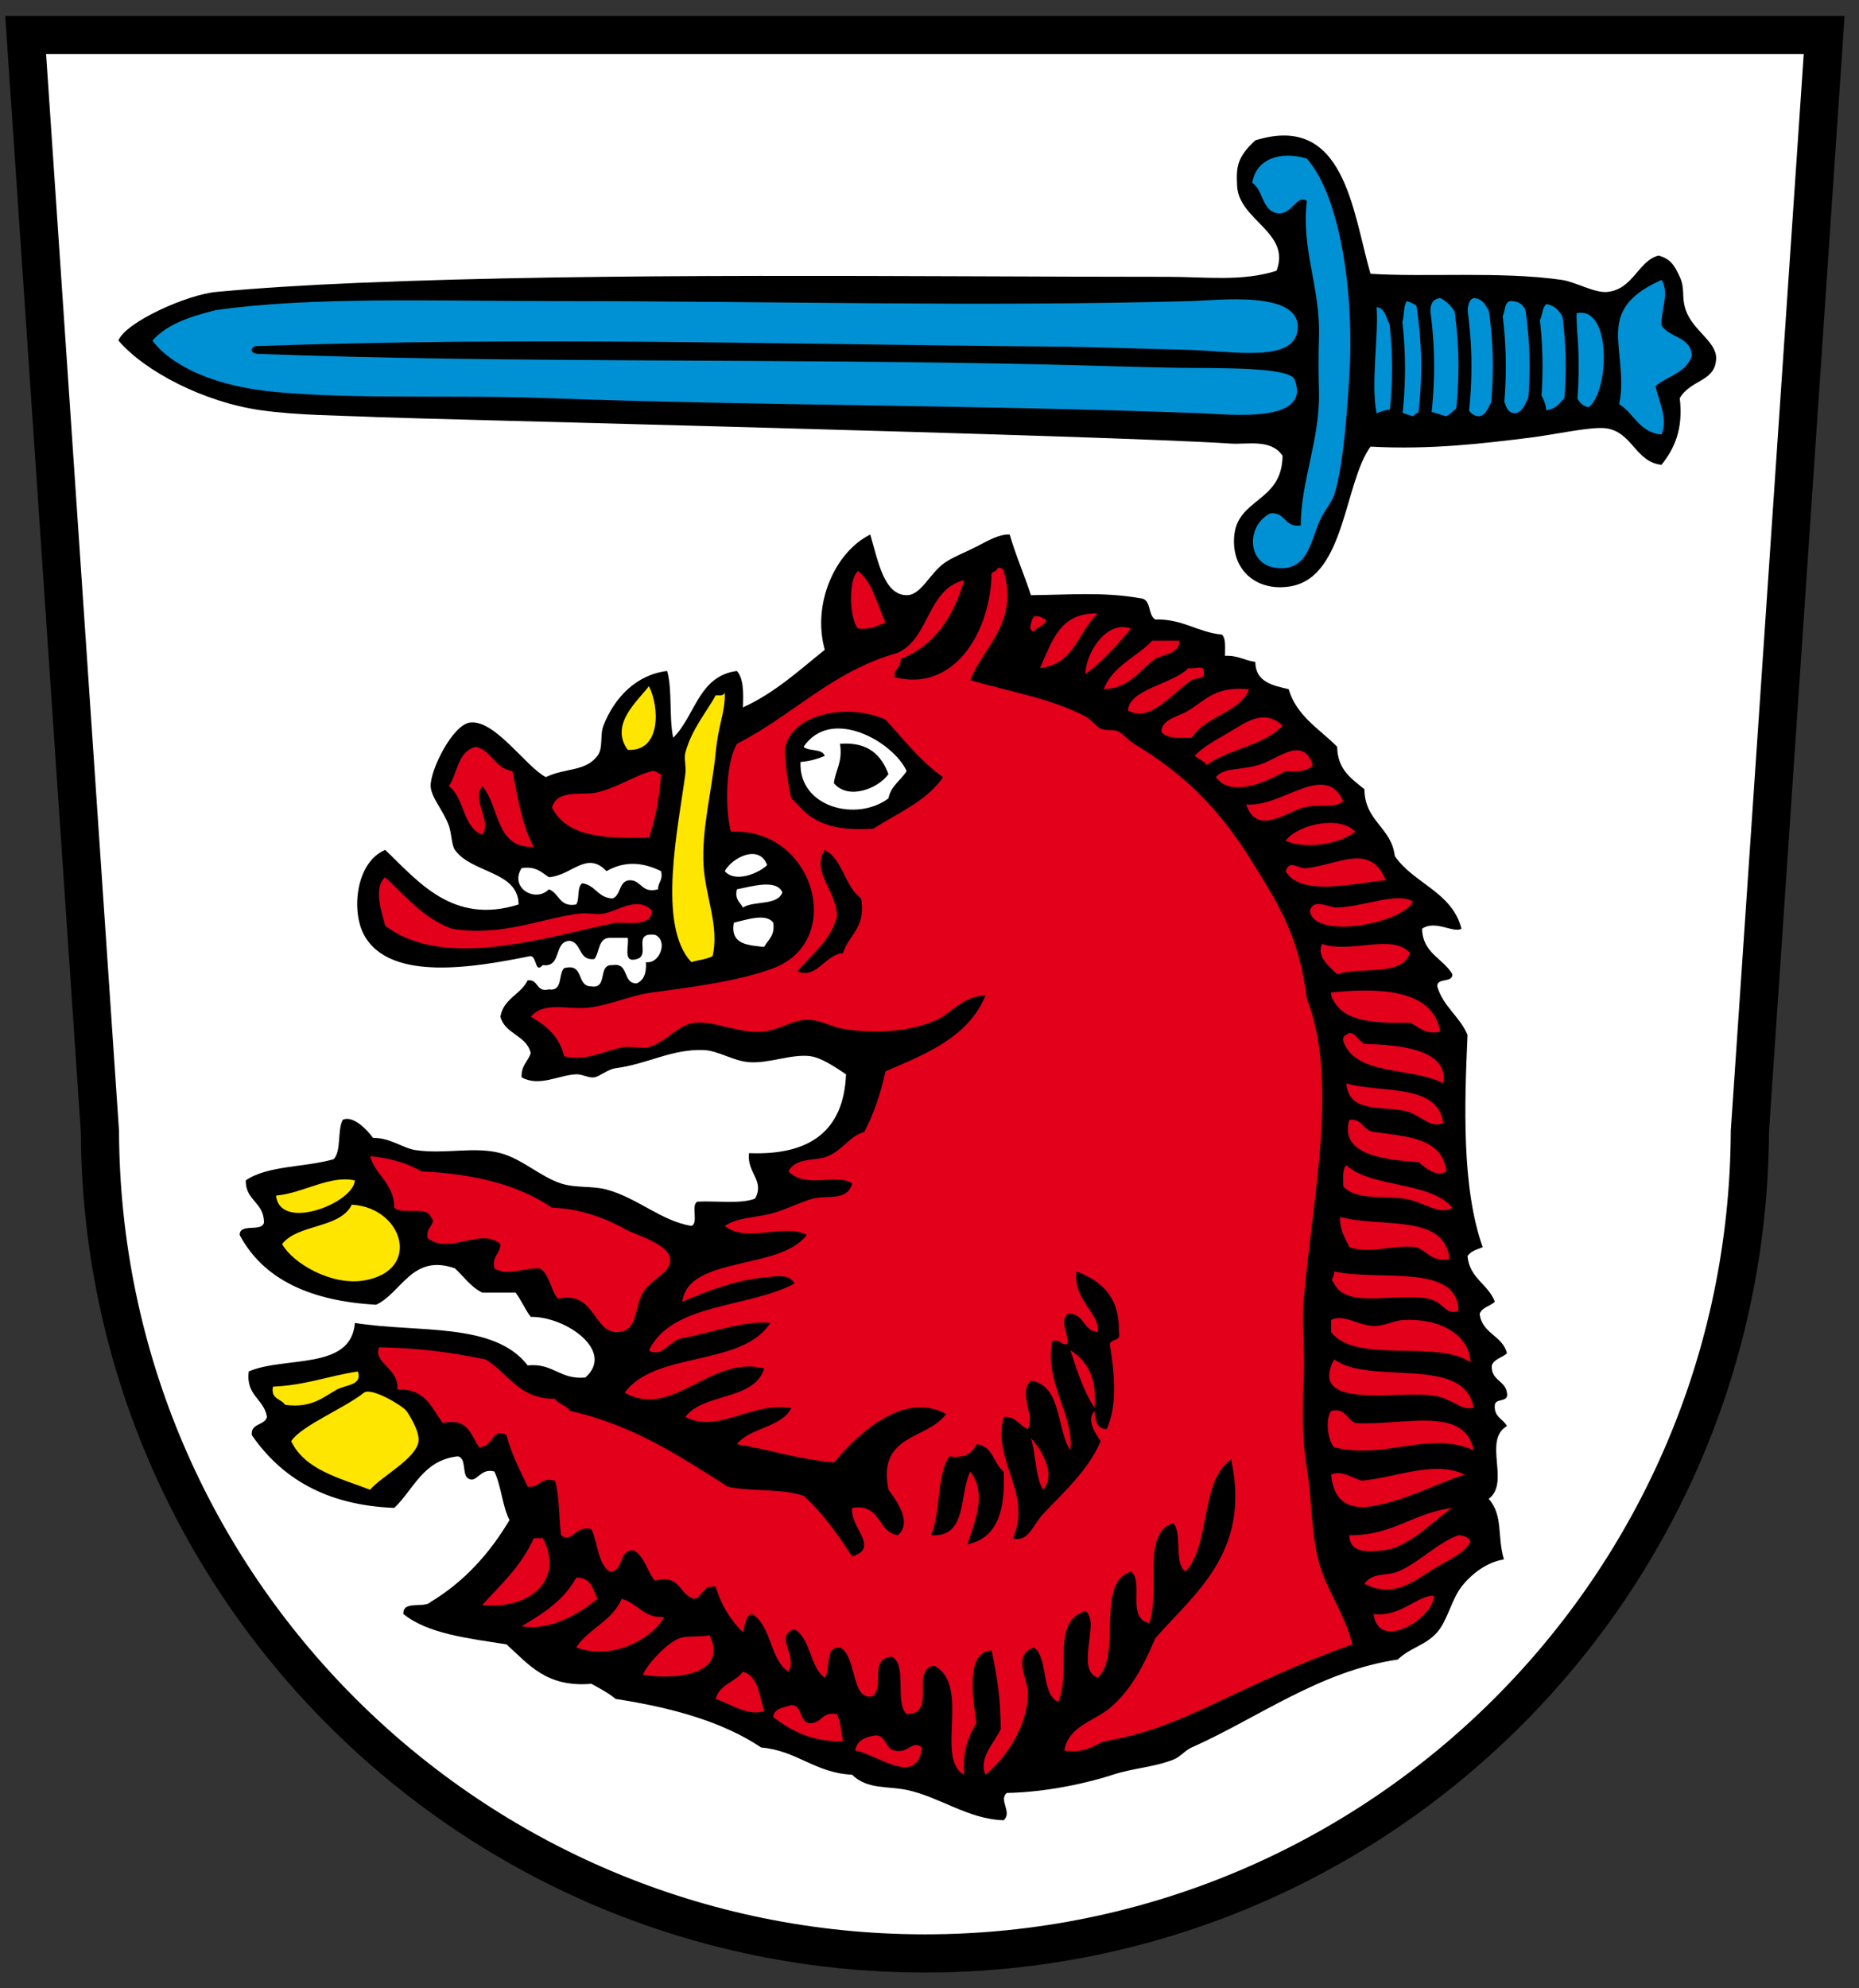 <?xml version="1.0" encoding="utf-8"?>
<!-- Generator: Adobe Illustrator 14.0.0, SVG Export Plug-In . SVG Version: 6.00 Build 43363)  -->
<!DOCTYPE svg PUBLIC "-//W3C//DTD SVG 1.0//EN" "http://www.w3.org/TR/2001/REC-SVG-20010904/DTD/svg10.dtd">
<svg version="1.0" id="Ebene_1" xmlns="http://www.w3.org/2000/svg" xmlns:xlink="http://www.w3.org/1999/xlink" x="0px" y="0px"
	 width="286.3px" height="306.14px" viewBox="0 0 286.3 306.14" enable-background="new 0 0 286.3 306.14" xml:space="preserve">
<rect x="0" y="0" width="286.3" height="306.14" fill="#333333" stroke="none"/>
<g>
	<g>
		<path fill="#FFFFFF" d="M269.492,174.235c-0.318,69.949-57.078,126.554-127.05,126.554c-69.964,0-126.776-56.619-127.052-126.559
			L3.952,5.39h276.982L269.492,174.235z"/>
		<path fill="none" stroke="#000000" stroke-width="5.88" stroke-miterlimit="3.864" d="M269.492,174.235
			c-0.318,69.949-57.078,126.554-127.05,126.554c-69.964,0-126.776-56.619-127.052-126.559L3.952,5.39h276.982L269.492,174.235z"/>
	</g>
	<g>
		<g>
			<path d="M134.027,82.31c1.223,4.155,2.117,9.295,5.604,9.338c2.293,0.029,3.623-3.586,6.07-5.135
				c1.419-0.9,3.275-1.612,4.67-2.335c1.725-0.895,3.53-1.969,5.135-1.868c0.938,3.265,2.237,6.167,3.267,9.338
				c5.877-0.056,11.193-0.536,16.811,0.467c1.798,0.069,1.136,2.599,2.334,3.269c4.296-0.093,6.442,1.961,10.271,2.333
				c0.645,0.602,0.463,2.028,0.47,3.269c1.97-0.105,3.015,0.721,4.668,0.935c0.033,3.078,2.611,3.613,5.136,4.201
				c1.246,4.202,4.777,6.118,7.472,8.872c0.045,3.534,2.233,4.925,4.201,6.537c0.03,4.949,4.145,5.816,4.671,10.271
				c2.891,4.267,8.815,5.501,10.271,11.206c-1.235,0.729-4.034-1.417-6.07,0c0.098,3.795,3.235,4.546,4.671,7.003
				c0.016,1.417-2.352,0.453-2.336,1.869c0.924,3.123,3.463,4.628,4.67,7.47c-0.477,10.599-0.931,23.498,2.334,32.684
				c-0.867,0.378-1.887,0.604-2.334,1.4c0.31,3.425,3.19,4.28,4.203,7.005c-0.703,0.699-1.967,0.833-2.336,1.867
				c0.347,3.075,3.533,3.315,4.202,6.069c-0.702,0.7-1.966,0.835-2.334,1.869c-0.163,2.34,2.064,2.291,2.334,4.201
				c0.344,1.591-1.722,0.771-1.866,1.868c-0.182,1.891,1.274,2.148,1.866,3.268c-3.756,2.204,0.544,8.719-2.802,11.206
				c2.267,2.645,1.257,5.681,2.336,9.338c-2.533,0.366-4.949,2.157-6.538,4.202c-1.541,1.985-2.136,5.174-3.735,7.005
				c-1.792,2.051-4.106,2.311-6.07,4.201c-12.034,1.771-21.546,9.009-31.748,13.542c-1.034,0.458-1.732,1.444-2.803,1.867
				c-2.978,1.176-6.234,1.309-9.339,2.334c-3.623,1.197-10.123,2.694-16.342,2.802c-1.28,1.113,0.911,2.99-0.468,4.203
				c-5.439-0.141-9.917-3.626-14.94-4.671c-2.935-0.609-6.086-0.052-8.404-2.334c-5.773-0.297-8.438-3.702-14.008-4.201
				c-5.97-3.991-13.778-6.144-22.413-7.472c-1.103-0.922-2.428-1.617-3.734-2.334c-6.991,0.607-9.697-3.066-13.074-6.07
				c-5.913-0.937-12.081-1.613-15.875-4.67c-0.15-2.173,3.23-0.815,4.203-1.866c5.148-3.103,9.065-7.434,12.139-12.606
				c-1.116-2.153-1.264-5.272-2.334-7.473c-2.327-0.647-2.752,2.152-4.203,0.936c-0.733-0.825-0.131-2.984-1.401-3.269
				c-5.364,0.55-6.779,5.049-9.805,7.936c-10.628-0.421-17.423-4.677-21.945-11.206c-0.186-1.896,1.987-1.435,2.335-2.799
				c-0.452-2.817-3.285-3.253-2.802-7.005c5.529-2.41,15.777-0.098,16.343-7.471c9.566,1.554,21.436-0.201,26.614,6.538
				c3.973-0.392,4.922,2.237,8.871,1.867c4.641-4.045-2.971-9.419-8.404-9.339c-0.875-1.148-1.46-2.587-2.334-3.734
				c-1.712,0-3.424,0-5.136,0c-1.768-0.879-2.832-2.463-4.203-3.737c-6.604-2.316-8.191,3.775-12.14,5.604
				c-10.02-0.564-17.333-3.834-21.011-10.74c-0.017-1.884,3.325-0.41,3.735-1.866c0.069-3.184-2.852-3.376-2.802-6.538
				c3.289-2.314,9.203-2.003,13.541-3.269c1.214-1.276,0.541-4.439,1.401-6.069c1.554-0.714,3.686,1.449,4.669,2.802
				c2.484-0.109,4.607,1.58,6.536,1.868c4.527,0.67,9.116-0.597,13.074,0.467c3.398,0.911,6.118,3.617,9.337,4.668
				c2.271,0.74,4.836,0.344,7.003,0.936c4.827,1.312,8.397,4.829,13.074,5.603c1.156-0.401-0.137-3.251,0.933-3.736
				c2.964-0.149,6.622,0.396,8.874-0.466c1.533-2.809-1.298-3.955-0.935-7.004c9.413,0.386,14.595-3.459,14.941-12.14
				c-1.701-1.135-3.853-2.601-5.603-2.804c-2.852-0.328-6.295,1.169-9.339,0.936c-2.462-0.189-4.767-1.793-7.003-1.868
				c-4.973-0.164-8.478,2.12-13.542,2.802c-1.249,0.168-2.444,1.281-3.267,1.401c-0.923,0.134-1.869-0.507-2.801-0.467
				c-2.683,0.109-5.682,1.994-8.406,0.467c-0.107-1.819,1.003-2.422,1.401-3.737c-0.647-2.775-3.969-2.877-4.668-5.603
				c0.469-2.798,3.142-3.394,4.202-5.603c1.735-0.179,1.22,1.893,3.269,1.402c2.197,0.327,1.408-2.328,2.335-3.269
				c3.193-0.86,1.821,2.848,4.202,2.803c2.623,0.442,0.893-3.467,3.269-3.27c2.613-0.435,1.468,2.889,3.734,2.801
				c1.086-0.471,1.506-1.607,1.401-3.269c2.096,0.368,3.493-3.287,1.401-4.202c-3.659-0.447-0.588,3.169-2.802,3.735
				c-2.233,0.678-1.161-1.952-1.4-3.268c-0.936,0-1.869,0-2.802,0c-1.792,0.075-1.51,2.226-2.334,3.268
				c-2.479,0.298-1.905-2.453-3.736-2.801c-2.639,0.005-1.175,4.116-4.203,3.735c-1.26,1.304-0.837-1.142-1.868-1.401
				c-8.372,1.684-21.703,4.11-25.68-3.268c-1.973-3.661-1.283-11.147,3.269-13.074c4.996,4.741,10.371,11.613,20.544,8.404
				c-0.042-5.172-7.24-4.773-9.806-8.404c-0.523-0.74-0.5-2.529-0.933-3.734c-0.849-2.353-2.736-4.337-2.802-6.07
				c-0.094-2.473,3.39-9.484,6.069-9.806c3.854-0.461,8.589,6.818,11.672,8.405c3.047-1.472,6.056-0.805,7.938-3.269
				c0.944-1.234,0.34-3.143,0.934-4.668c1.669-4.289,5.056-7.846,9.806-8.405c0.83,2.906,0.265,7.207,0.933,10.273
				c3.393-3.302,3.879-9.506,9.805-10.273c1.041,1.14,1.025,3.334,0.935,5.604c4.927-2.231,8.629-5.688,12.606-8.871
				C125.026,92.978,128.638,84.949,134.027,82.31z"/>
		</g>
		<g>
			<path fill="#E2001A" d="M153.638,87.447c0.543-0.076,0.829,0.103,0.933,0.466c2.339,8.049-3.133,11.619-5.135,16.81
				c6.322,1.879,12.268,2.756,17.741,5.603c0.845,0.439,1.607,1.523,2.336,1.869c0.863,0.409,2.033,0.035,2.802,0.466
				c0.714,0.403,1.332,1.261,2.334,1.868c7.776,4.711,13.038,9.879,18.21,18.21c4.31,6.94,7.166,11.496,8.403,21.011
				c4.919,12.787,0.9,30.195-0.465,46.225c-0.328,3.858,0.174,7.802,0,11.673c-0.257,5.642-0.269,9.964,0.465,14.474
				c0.796,4.883,0.69,10.243,1.87,14.474c1.235,4.444,4.009,7.939,5.136,12.607c-6.424,2.278-11.845,4.717-17.745,7.471
				c-5.961,2.781-12.332,6.114-20.543,7.471c-1.743,0.746-3.099,1.883-6.07,1.4c0.622-3.754,4.575-4.513,7.004-6.536
				c3.213-2.677,5.203-6.501,7.003-10.74c5.92-6.851,14.828-13.176,11.673-27.549c-4.792,3.301-3.116,13.071-7.003,17.276
				c-1.848-1.264-0.469-5.759-1.867-7.47c-4.99,1.392-1.98,10.783-3.735,15.408c-3.585-0.791-0.754-6.494-2.804-7.938
				c-5.545,1.613-1.329,12.99-5.134,16.343c-3.542-1.312,0.501-8.658-1.869-10.273c-5.415,1.657-2.114,9.139-4.201,14.01
				c-2.718-1.328-1.46-6.635-3.735-8.406c-3.542,1.269-0.79,4.837-0.934,7.473c-0.273,4.991-3.454,9.579-6.537,12.139
				c-1.156-2.55,1.432-4.997,2.336-7.004c0.021-4.536-0.587-8.443-1.402-12.14c-4.189,0.161-2.775,7.913-2.333,11.205
				c-1.258,2.012-2.196,4.344-1.869,7.938c-4.595-2.354,1.115-13.894-4.669-16.809c-3.818,0.77,0.64,7.383-4.202,7.47
				c-1.938-1.797,0.196-7.668-2.334-8.871c-3.494,0.494-1.05,4.273-2.802,6.071c-3.486,1.063-2.465-6.187-5.136-7.473
				c-2.467-0.131-1.362,3.308-2.335,4.67c-2.373-1.674-2.099-5.994-4.669-7.47c-3.216,0.961,0.563,4.082-0.935,6.537
				c-2.92-1.905-2.559-7.091-5.603-8.873c-1.13,0.271-1.038,1.764-1.399,2.803c-1.893-1.843-3.331-4.14-4.202-7.005
				c-2.059-0.345-1.913,1.512-3.269,1.868c-2.414-0.544-2.036-3.878-6.07-2.802c-1.247-1.399-1.565-3.725-3.268-4.668
				c-2.478-0.144-1.409,3.259-3.736,3.267c-1.844-1.268-1.784-4.44-2.801-6.535c-2.505-0.705-2.979,2.283-4.67,0.932
				c-0.354-2.756-0.216-6.009-0.934-8.402c-2.314-0.604-2.293,1.128-4.202,0.933c-1.192-2.542-2.5-4.97-3.268-7.938
				c-2.182-1.283-2.021,1.824-4.202,1.869c-1.316-1.795-1.615-4.609-5.603-3.735c-1.752-2.294-2.685-5.409-7.004-5.136
				c0.359-3.27-3.82-4.126-2.802-6.537c6.346,0.163,10.46,0.681,16.342,1.866c3.552,2.053,5.084,6.122,10.738,6.071
				c0.526,0.876,1.811,0.991,2.335,1.867c9.777,2.208,16.956,7.015,24.28,11.673c3.572,0.785,8.461,0.255,11.673,1.4
				c2.961,2.643,5.256,5.951,7.471,9.34c4.386-1.365-0.409-4.487,0-7.473c4.488-0.752,3.806,3.665,7.003,4.202
				c2.44-1.903-0.357-5.582-1.402-7.002c-1.786-8.635,6.022-7.676,8.873-11.673c-6.72-3.645-13.786,3.339-17.276,7.47
				c-5.438-0.477-9.861-1.969-14.942-2.8c2.034-2.638,6.825-2.513,8.406-5.604c-6.408-0.925-11.292,4.011-16.343,1.402
				c2.765-3.773,10.61-2.467,12.14-7.471c-8.265-2.146-14.08,7.912-21.478,3.734c4.606-6.443,18.133-3.969,22.412-10.739
				c-3.93-0.446-9.272,1.578-13.541,2.335c-1.914,0.282-3.146,3.149-5.135,1.867c3.551-7.343,15.308-6.48,22.412-10.273
				c-0.801-1.681-3.413-1.035-4.669-0.933c-4.457,0.366-9.53,2.393-12.607,3.736c0.849-7.107,15.101-4.809,19.144-10.273
				c-3.315-1.905-9.25,1.328-12.606-1.399c2.011-1.347,4.412-1.229,7.003-1.868c2.254-0.557,4.444-1.757,6.536-2.334
				c2.161-0.597,5.342,0.47,6.071-2.336c-2.354-1.676-7.052,0.924-9.807-1.867c1.189-2.249,4.206-1.533,6.07-2.335
				c2.378-1.021,3.345-3.104,5.603-3.736c1.462-2.738,2.521-5.883,3.27-9.336c6.325-2.7,12.774-5.279,15.407-11.673
				c-3.449,0.059-5.321,2.752-7.47,3.735c-3.486,1.592-8.725,2.341-14.476,1.399c-1.747-0.285-3.539-1.432-5.602-1.399
				c-2.18,0.033-4.547,1.725-7.004,1.867c-3.558,0.207-7.338-1.753-10.272-1.4c-2.593,0.312-4.382,2.996-7.003,3.736
				c-1.23,0.345-2.675-0.15-3.735,0c-3.14,0.443-5.896,2.361-9.338,1.398c-0.718-3.017-2.751-4.718-5.137-6.069
				c2.078-2.404,5.592-1.062,8.872-1.4c3.213-0.333,6.379-1.873,9.806-2.334c5.807-0.784,13.283-1.71,18.675-3.735
				c11.241-4.221,6.272-21.714-6.536-21.011c-0.976-4.002-0.741-10.65,0.933-13.541c8.572-4.347,14.648-11.187,24.748-14.007
				c4.947-2.21,4.51-9.809,10.271-11.207c-1.67,5.643-4.536,10.095-9.805,12.141c0.123,1.366-1.055,1.435-0.934,2.801
				c8.833,2.31,14.481-6.271,14.941-15.408C152.446,87.812,153.596,88.182,153.638,87.447z"/>
		</g>
		<g>
			<path fill="#FFE600" d="M111.615,106.59c0.107,3.138-0.947,4.655-1.4,9.338c-0.541,5.582-2.181,11.771-1.868,17.277
				c0.271,4.798,2.46,9.416,1.4,14.007c-0.882,0.518-2.206,0.596-3.269,0.934c-5.334-5.599-2.008-20.818-0.933-28.948
				c0.161-1.215-0.228-2.375,0-3.269c0.932-3.646,3.494-6.586,4.67-8.87C110.877,107.098,111.536,107.134,111.615,106.59z"/>
		</g>
		<g>
			<path d="M145.232,119.664c-2.523,3.701-6.947,5.504-10.739,7.937c-4.38,0.242-7.525-0.158-10.272-2.333
				c-0.684-0.542-2.397-2.458-2.333-2.336c-0.293-0.582-1.224-6.714-0.935-7.937c1.241-5.257,9.807-6.7,15.409-4.202
				C139.191,113.876,141.749,117.233,145.232,119.664z"/>
		</g>
		<g>
			<path fill="#E2001A" d="M213.402,135.539c-4.682,0.406-13.1,2.628-15.408-1.4c0.742-1.911,1.772-0.302,3.268-0.468
				C206.09,133.138,211.087,129.699,213.402,135.539z"/>
		</g>
		<g>
			<path fill="#E2001A" d="M56.985,178.027c3.143,0.282,5.755,1.094,7.938,2.335c8.173,0.387,15.011,2.109,20.078,5.602
				c3.773,0.093,7.674,1.295,11.206,3.271c1.752,0.98,6.842,2.293,7.004,4.668c0.143,2.105-2.917,2.977-4.203,5.138
				c-1.336,2.239-0.758,5.829-3.735,6.068c-3.986,0.321-3.501-6.436-9.337-5.135c-1.178-1.314-1.256-3.727-2.803-4.671
				c-2.308-0.11-5.046,1.252-7.003,0c-0.394-1.949,0.907-2.203,0.934-3.735c-3.028-2.657-7.897,1.75-11.206-0.933
				c-0.397-1.764,1.55-2.192,0.467-3.268c-0.597-1.738-4.404-0.266-5.604-1.403C60.652,182.143,57.848,181.056,56.985,178.027z"/>
		</g>
		<g>
			<path fill="#FFE600" d="M54.651,181.763c-0.204,3.481-11.531,7.944-12.14,2.335C46.707,183.729,50.77,180.907,54.651,181.763z"/>
		</g>
		<g>
			<path fill="#FFE600" d="M43.445,191.567c2.447-3.155,8.869-2.337,10.74-6.07c7.882,0.429,10.869,10.162,1.867,11.673
				C51.093,198.003,45.16,194.591,43.445,191.567z"/>
		</g>
		<g>
			<path fill="#E2001A" d="M206.399,187.367c6.021,1.759,16.209-0.648,16.808,6.535c-2.772,0.437-3.393-1.274-5.135-1.867
				c-3.929-0.398-6.986,1.134-10.272,0C207.185,190.627,206.29,189.497,206.399,187.367z"/>
		</g>
		<g>
			<path fill="#E2001A" d="M226.478,209.777c-5.132-3.584-17.753,0.321-21.479-4.669c0-0.622,0-1.245,0-1.868
				c1.896-0.977,4.066,0.834,6.536,0.935c1.575,0.065,3.163-0.865,4.67-0.935C221.601,202.989,226.229,205.36,226.478,209.777z"/>
		</g>
		<g>
			<path fill="#E2001A" d="M132.158,96.785c1.913,0.2,2.991-0.432,4.204-0.934c-1.277-2.771-1.959-6.134-4.204-7.938
				C130.576,89.211,130.813,95.441,132.158,96.785z"/>
		</g>
		<g>
			<path fill="#E2001A" d="M160.175,102.854c5.235-0.522,5.904-5.614,8.871-8.405C163.127,94.291,161.986,98.907,160.175,102.854z"
				/>
		</g>
		<g>
			<path fill="#E2001A" d="M159.24,97.252c0.422-0.823,1.72-0.771,1.868-1.867c-0.631-0.147-0.892-0.666-1.868-0.468
				C158.971,95.2,158.147,97.132,159.24,97.252z"/>
		</g>
		<g>
			<path fill="#E2001A" d="M167.177,103.789c2.663-2.007,4.889-4.452,7.003-7.004C170.167,95.329,167.048,101.116,167.177,103.789z"
				/>
		</g>
		<g>
			<path fill="#E2001A" d="M177.452,98.652c-2.424,2.56-6.1,3.866-7.473,7.471c4.066-0.135,5.455-2.948,7.937-4.668
				c1.379-0.8,3.666-0.692,3.736-2.802C180.251,98.652,178.85,98.652,177.452,98.652z"/>
		</g>
		<g>
			<path fill="#E2001A" d="M183.054,102.854c-2.493,2.531-9.165,3.228-9.338,6.537c3.437,1.979,6.731-2.652,9.806-4.669
				c0.723-0.475,2.104,0.081,1.867-1.401C185.467,102.31,183.731,103.111,183.054,102.854z"/>
		</g>
		<g>
			<path fill="#FFE600" d="M96.674,115.462c5.216,0.312,4.869-6.706,3.269-9.806C98.193,107.955,93.837,111.569,96.674,115.462z"/>
		</g>
		<g>
			<path fill="#E2001A" d="M183.054,109.392c-1.61,0.993-4.075,1.268-4.204,3.268c0.771,1.096,2.726,1.011,4.672,0.935
				c2.16-3.369,7.406-3.843,8.87-7.472C187.198,105.639,185.84,107.671,183.054,109.392z"/>
		</g>
		<g>
			<path fill="#E2001A" d="M188.657,113.126c-1.98,1.109-3.793,2.238-4.671,3.269c0.624,0.468,1.409,0.77,1.866,1.401
				c3.412-2.504,8.854-2.977,11.673-6.069C194.449,108.892,191.617,111.468,188.657,113.126z"/>
		</g>
		<g>
			<path fill="#E2001A" d="M73.327,114.995c-2.83,0.593-2.834,4.013-4.201,6.07c2.429,1.771,2.09,6.313,5.136,7.471
				c1.539-2.04-1.668-5.348,0-7.471c2.745,3.013,1.92,9.597,7.937,9.339c-1.782-3.198-2.455-7.507-3.268-11.673
				C76.187,118.361,75.805,115.631,73.327,114.995z"/>
		</g>
		<g>
			<path fill="#E2001A" d="M193.79,117.796c-2.954,0.865-5.26,0.333-6.535,1.868c2.39,3.284,7.918,0.651,10.739-0.933
				c1.862,0.149,3.448,0.025,4.201-0.935C200.585,113.179,196.933,116.878,193.79,117.796z"/>
		</g>
		<g>
			<path fill="#E2001A" d="M191.924,123.866c1.624,4.94,6.247,1.119,8.873,0.466c2.46-0.61,4.652,0.202,6.07-0.933
				C204.141,117.11,197.429,124.377,191.924,123.866z"/>
		</g>
		<g>
			<path fill="#E2001A" d="M197.994,129.469c3.151,1.366,8.271,0.523,10.74-1.401C206.174,125.408,199.699,127.059,197.994,129.469z
				"/>
		</g>
		<g>
			<path fill="#FFFFFF" d="M111.615,134.138c1.6,1.862,5.247,0.327,6.536-0.934C116.91,129.894,112.731,132.071,111.615,134.138z"/>
		</g>
		<g>
			<path fill="#FFFFFF" d="M93.404,134.138c-3.05-3.22-5.335,0.679-8.871,0.935c-1.133-0.736-1.994-1.742-4.203-1.402
				c-1.921,3.041,2.119,5.383,4.203,3.269c1.612,0.567,1.562,2.796,4.203,2.334c0.565-0.833,0.085-2.716,0.934-3.268
				c2.054,0.28,2.402,2.266,4.669,2.335c1.379-0.488,0.893-2.842,2.8-2.802c1.728,0.141,1.682,2.055,4.204,1.401
				c-0.011-1.1,0.804-1.375,0.465-2.801C98.881,132.705,96.147,132.576,93.404,134.138z"/>
		</g>
		<g>
			<path fill="#E2001A" d="M59.32,142.542c9.01,6.916,24.662,1.795,35.485-0.466c2.49-0.001,5.508,0.526,5.604-1.868
				c-2.245-2.305-5.164,0.054-7.471,0.466c-1.133,0.202-2.405-0.164-3.735,0c-5.864,0.722-11.879,3.583-19.611,2.334
				c-4.432-1.638-7.125-5.013-10.272-7.937C57.441,136.689,58.795,140.518,59.32,142.542z"/>
		</g>
		<g>
			<path fill="#FFFFFF" d="M113.482,136.939c-0.369,1.615,0.519,1.971,0.935,2.801c1.716-1.084,5.347-0.254,6.068-2.334
				C119.589,135.305,115.757,136.505,113.482,136.939z"/>
		</g>
		<g>
			<path fill="#E2001A" d="M205.933,139.741c-1.379,0.05-3.55-1.533-4.203,0.468c0.505,4.577,14.267,2.021,15.876-1.401
				C215.142,137.317,210.141,139.588,205.933,139.741z"/>
		</g>
		<g>
			<path fill="#E2001A" d="M205.933,150.013c3.621-1.204,10.04,0.392,11.204-3.268c-2.693-3.106-9.09,0.157-13.54-1.402
				C202.704,147.305,204.704,148.797,205.933,150.013z"/>
		</g>
		<g>
			<path fill="#E2001A" d="M204.998,152.814c-0.021,0.643,0.22,1.024,0.466,1.401c1.757,3.227,6.635,3.325,11.673,3.268
				c1.42,0.605,2.18,1.868,4.67,1.4C220.71,151.877,211.259,152.193,204.998,152.814z"/>
		</g>
		<g>
			<path fill="#E2001A" d="M210.134,160.752c-0.992-0.466-1.737-2.408-2.802-1.4c-0.363,0.102-0.541,0.391-0.465,0.933
				c1.833,5.48,10.66,3.968,15.406,6.537C223.174,161.673,215.812,160.865,210.134,160.752z"/>
		</g>
		<g>
			<path fill="#E2001A" d="M216.204,171.024c2.396,0.413,4.019,2.899,6.069,1.868c-0.869-6.135-9.485-4.522-14.941-6.071
				C207.781,171.233,212.009,170.299,216.204,171.024z"/>
		</g>
		<g>
			<path fill="#E2001A" d="M218.54,178.962c0.909,0.89,2.862,2.397,4.201,1.4c-0.574-5.184-6.146-5.373-11.207-6.071
				c-1.65-0.216-1.641-2.093-3.734-1.866C206.213,177.951,213.456,178.56,218.54,178.962z"/>
		</g>
		<g>
			<path fill="#E2001A" d="M206.867,182.697c2.067,2.112,5.541,1.393,9.337,1.868c2.835,0.354,5.493,2.707,7.472,1.398
				c-3.497-4.129-12.288-2.963-16.344-6.535C206.689,180.03,206.871,181.456,206.867,182.697z"/>
		</g>
		<g>
			<path fill="#E2001A" d="M205.464,197.637c1.928,3.983,9.412,1.338,14.477,2.337c2.489,0.489,2.626,2.655,4.667,1.866
				c-0.046-7.421-12.41-4.522-19.144-6.069C205.508,197.045,204.688,196.71,205.464,197.637z"/>
		</g>
		<g>
			<path fill="#E2001A" d="M205.464,209.31c-4.145,7.963,9.739,4.717,15.407,5.604c2.924,0.459,3.904,2.273,6.071,1.868
				C225.541,208.533,211.014,213.41,205.464,209.31z"/>
		</g>
		<g>
			<path fill="#FFE600" d="M42.044,213.513c-0.396,1.953,1.265,1.85,1.868,2.803c4.168,0.56,5.955-1.269,7.938-2.335
				c1.446-0.779,3.998-0.665,3.268-2.802C50.646,211.843,46.986,213.319,42.044,213.513z"/>
		</g>
		<g>
			<path fill="#FFE600" d="M64.457,221.919c0.201-1.629-1.687-4.452-1.867-4.671c-0.765-0.92-5.441-3.667-6.538-2.801
				c-3.156,2.493-9.655,5.067-11.206,7.472c2.117,4.418,7.418,5.655,12.14,7.47C58.787,227.294,64.128,224.582,64.457,221.919z"/>
		</g>
		<g>
			<path fill="#E2001A" d="M205.464,222.852c7.882,1.947,14.743-2.619,21.479,0.468c-1.331-7.028-11.075-3.738-18.208-4.203
				c-1.381-0.487-1.372-2.363-3.736-1.868C204.019,218.686,204.53,221.856,205.464,222.852z"/>
		</g>
		<g>
			<path fill="#E2001A" d="M209.667,227.988c-1.622-0.505-3.118-1.655-4.669-0.934c0.646,6.482,5.693,5.368,10.739,3.734
				c2.938-0.952,7.441-3.012,9.804-3.734C220.96,224.767,214.598,227.631,209.667,227.988z"/>
		</g>
		<g>
			<path fill="#E2001A" d="M207.8,236.391c0.034,3.158,3.812,2.433,5.135,2.337c4.093-0.3,8.455-5.222,10.741-6.539
				C217.694,232.901,214.556,236.456,207.8,236.391z"/>
		</g>
		<g>
			<path fill="#E2001A" d="M224.607,236.391c-3.396,1.243-5.967,4.193-9.338,5.604c-1.736,0.728-3.842,0.037-5.136,1.868
				c4.539,2.368,7.661-0.461,10.737-2.334c2.219-1.349,4.824-2.432,5.606-4.202C226.169,236.699,225.478,236.456,224.607,236.391z"
				/>
		</g>
		<g>
			<path fill="#E2001A" d="M82.199,236.858c-1.857,4.213-5.038,7.103-7.937,10.272c6.967,0.816,12.806-3.67,9.337-10.272
				C83.133,236.858,82.667,236.858,82.199,236.858z"/>
		</g>
		<g>
			<path fill="#E2001A" d="M88.737,242.929c-1.856,3.436-5.064,5.521-8.406,7.472c4.377,0.795,8.86-1.924,11.673-4.203
				C91.331,244.692,90.997,242.847,88.737,242.929z"/>
		</g>
		<g>
			<path fill="#E2001A" d="M211.534,248.531c0.803,5.934,9.18,0.629,9.337-2.8C218.449,245.493,215.779,249.035,211.534,248.531z"/>
		</g>
		<g>
			<path fill="#E2001A" d="M95.738,246.197c-1.431,3.393-5.087,4.561-7.001,7.47c5.125,1.948,11.329-0.85,13.541-4.668
				C99.009,249.152,98.217,246.833,95.738,246.197z"/>
		</g>
		<g>
			<path fill="#E2001A" d="M104.611,252.267c-1.906,0.716-4.94,3.984-5.603,5.604c4.128,0.773,13.332,0.346,10.272-6.07
				C107.706,252.107,105.763,251.833,104.611,252.267z"/>
		</g>
		<g>
			<path fill="#E2001A" d="M114.417,257.404c-1.178,1.622-3.646,1.957-4.202,4.201c2.312,0.764,4.99,2.719,7.47,1.867
				C116.922,261.122,116.813,258.119,114.417,257.404z"/>
		</g>
		<g>
			<path fill="#E2001A" d="M119.084,264.407c2.746,2.078,5.851,3.8,10.739,3.735c-0.257-1.454-0.381-3.045-0.933-4.203
				c-2.334-0.466-2.285,1.45-4.202,1.4c-1.672-0.195-1.022-2.713-2.801-2.8C120.742,262.95,119.195,262.959,119.084,264.407z"/>
		</g>
		<g>
			<path fill="#E2001A" d="M131.692,269.543c3.343,0.573,9.593,5.74,10.272-0.466c-1.406-1.27-2.084,1.021-4.202,0.466
				c-1.447-0.266-1.228-2.197-2.801-2.335C133.277,267.394,131.986,267.97,131.692,269.543z"/>
		</g>
		<g>
			<path fill="#E2001A" d="M100.41,118.73c-2.566,0.632-5.163,2.477-8.405,3.267c-2.281,0.557-6.164-0.58-7.003,2.335
				c2.399,4.782,8.713,4.747,14.941,4.669c0.95-2.959,1.53-5.406,1.866-9.805C101.213,119.171,101.163,118.598,100.41,118.73z"/>
		</g>
		<g>
			<path fill="#FFFFFF" d="M139.63,118.73c-0.896,1.439-2.415,2.253-2.803,4.201c-4.845,3.667-13.863,1.4-13.54-5.603
				c1.441-0.115,2.64-0.473,3.735-0.934c-0.382-1.174-2.461-0.65-3.268-1.4C128.028,108.708,137.615,114.266,139.63,118.73z"/>
		</g>
		<g>
			<path d="M129.358,114.527c4.369-0.321,6.357,1.736,7.47,4.669c-1.48,2.136-6.124,4.108-8.403,1.401
				C128.672,118.512,129.829,117.333,129.358,114.527z"/>
		</g>
		<g>
			<path d="M165.778,195.771c3.839,1.453,6.669,3.911,6.536,9.338c0.408,1.499-1.211,0.969-1.401,1.867
				c0.661,4.098,1.27,9.237-0.469,13.074c-1.537-0.016-1.783-1.328-1.866-2.802c-1.409,1.441,0.312,3.713,0.935,4.671
				c-1.911,4.424-5.586,7.739-8.871,11.205c-1.529,1.61-2.31,4.476-4.669,3.734c3.113-6.843-3.226-11.879-1.402-18.675
				c1.979-0.11,2.375,1.362,3.736,1.866c1.085-2.209-1.547-5.601,0.465-7.47c4.802,0.802,3.862,7.347,6.07,10.739
				c0.571-5.639-3.997-10.201-2.799-16.809c1.317-0.386,1.208,0.657,2.333,0.465c0.212-1.772-1.208-3.321,0-4.668
				c2.699-0.209,2.329,2.652,4.67,2.801C169.535,202.277,165.202,200.24,165.778,195.771z"/>
		</g>
		<g>
			<path d="M148.969,237.793c1.152-3.403,3.051-7.838,0.467-11.207c-1.786,3.505-0.365,10.22-6.07,9.805
				c1.542-3.436,0.837-9.122,2.801-12.138c2.374,0.349,3.582-0.467,4.203-1.867c2.585,0.214,2.595,3.006,4.2,4.2
				C154.854,232.472,153.638,236.858,148.969,237.793z"/>
		</g>
		<g>
			<path fill="#E2001A" d="M164.842,207.91c2.59,1.615,4.122,4.284,3.736,8.871C166.88,214.278,165.882,211.071,164.842,207.91z"/>
		</g>
		<g>
			<path fill="#E2001A" d="M158.771,221.451c1.537,1.586,3.979,5.625,1.87,7.938C159.409,227.353,159.554,223.939,158.771,221.451z"
				/>
		</g>
		<g>
			<path d="M127.023,130.869c2.835,1.523,3.051,5.666,5.604,7.471c0.767,4.502-1.898,5.573-2.803,8.405
				c-2.797,0.259-4.136,4.129-7.003,2.801c2.185-2.641,5.048-4.602,6.07-8.405C128.907,137.205,124.8,134.111,127.023,130.869z"/>
		</g>
		<g>
			<path fill="#FFFFFF" d="M113.016,142.076c-0.579,3.379,2.148,3.454,4.669,3.735c0.594-1.118,1.706-1.719,1.399-3.735
				C117.974,140.536,114.871,141.655,113.016,142.076z"/>
		</g>
	</g>
	<g>
		<g>
			<g>
				<path d="M211.067,42.156c8.548,0.555,20.002-0.403,29.415,0.934c2.146,0.305,5.062,2.043,7.006,1.868
					c4.041-0.365,4.823-4.833,7.937-5.603c1.86,0.488,2.457,1.524,3.27,3.268c0.868,1.865,0.216,3.035,0.932,5.137
					c1.07,3.138,4.771,4.859,4.67,7.471c-0.137,3.584-3.842,3.129-5.602,6.07c0.575,4.933-0.891,7.825-2.805,10.271
					c-3.954-0.398-4.486-4.943-8.401-5.603c-2.204-0.371-8.107,0.957-11.673,1.401c-7.222,0.901-15.535,1.913-24.748,1.401
					c-4.065,5.651-3.906,19.889-12.14,21.479c-4.929,0.952-9.199-2.045-8.871-7.472c0.372-6.162,7.382-5.305,7.469-12.605
					c-1.8-2.647-5.426-1.703-7.937-1.869c-19.396-1.278-125.65-3.809-131.533-4.077c-6.138-0.279-12.12-0.248-17.879-1.058
					c-8.762-1.233-17.889-5.983-21.945-10.74c1.169-2.884,10.62-7.067,15.038-7.476c6.442-0.597,13.921-1.062,21.848-1.395
					c38.44-1.621,84.94-0.935,124.668-0.935c5.828,0,11.552,0.767,16.809-0.933c2.274-5.917-5.813-7.752-6.072-13.075
					c-0.136-2.836-0.062-4.362,2.803-7.003C207.091,17.334,208.279,32.476,211.067,42.156z"/>
			</g>
			<g>
				<path fill="#0090D4" d="M162.043,53.362c6.023,0.046,12.5,0.309,20.638,0.5c7.264,0.171,16.848,2.143,17.181-3.302
					c0.361-5.896-12.458-4.311-16.34-4.203c-32.835,0.914-64.521,0-98.055,0c-19.024,0-37.695-0.694-52.294,1.401
					c-4.444,1.121-7.554,2.307-9.698,4.68c1.81,2.547,7.259,6.85,19.037,7.927c12.722,1.165,27.19,0.401,41.554,0.934
					c31.462,1.167,66.839,1.044,100.856,2.333c4.538,0.173,17.054,1.634,14.473-5.135c-0.581-2.072-12.166-1.77-18.195-1.873
					c-6.507-0.111-12.715-0.331-19.335-0.484c-41.647-0.972-83.245-0.195-122.089-1.652c-1.488-0.056-1.108-1.123-0.313-1.197
					C82.545,51.797,120.054,53.037,162.043,53.362z"/>
			</g>
			<g>
				<path fill="#0090D4" d="M201.262,24.413c5.201,5.903,7.353,20.961,6.538,33.618c-0.434,6.724-0.981,13.979-2.336,18.209
					c-0.362,1.136-1.695,2.653-2.332,4.203c-1.418,3.443-1.902,7.512-6.537,7.004c-4.694-0.515-4.662-6.628-0.936-8.405
					c2.394-0.215,2.112,2.247,4.671,1.867c-0.025-6.707,2.965-13.232,2.802-20.543c-0.062-2.627-0.107-5.347,0-8.405
					c0.26-7.587-2.769-13.527-1.87-21.011c-1.513-1.177-2.309,2.343-4.667,1.869c-2.28-0.523-2.053-3.552-3.736-4.669
					C193.421,24.489,197.158,23.189,201.262,24.413z"/>
			</g>
			<g>
				<path fill="#0090D4" d="M226.01,51.027c0.454-0.443-0.712-4.554,0.933-5.137c2.229,0.104,2.003,2.668,3.735,3.269
					c1.421-0.135,0.644-2.468,1.866-2.801c2.441-0.106,2.635,2.038,3.271,3.736c1.97,0.103,1.309-2.427,2.335-3.268
					c2.543,0.411,2.848,3.065,3.735,5.135c1.45-0.103,0.788-2.323,0.933-3.735c5.425-1.169,5.039,12.032,1.867,14.474
					c-1.553-0.159-1.655-1.769-2.8-2.334c-1.274,0.906-1.764,2.595-3.735,2.802c-0.168-1.39-0.744-2.37-1.402-3.27
					c-1.78,0.553-1.486,3.183-3.269,3.735c-1.786,0.075-1.519-1.906-2.334-2.802c-1.914,0.265-1.574,2.785-3.269,3.27
					c-1.37-0.032-1.735-1.067-2.336-1.868c-1.248,0.305-1.773,1.337-2.8,1.868c-1.946-0.468-3.499-1.58-5.136,0
					c-2.678-0.747-2.801-1.603-5.603-0.468c-0.916-4.627,0.35-12.122,0-16.342c1.799,0.225,1.315,2.73,2.802,3.269
					c1.897-0.124,0.993-3.05,1.866-4.203c1.535,0.487,2.599,1.448,3.27,2.801c0.671-0.716-0.261-3.002,1.866-3.269
					C223.911,46.901,224.641,49.282,226.01,51.027z"/>
			</g>
			<g>
				<path fill="#0090D4" d="M255.89,43.089c1.254,1.958-0.108,4.696,0,7.004c1.173,1.943,4.524,1.703,4.67,4.668
					c-0.811,2.612-3.709,3.137-5.601,4.669c0.477,2.334,1.984,5.031,0.931,7.471c-3.441-0.292-4.218-3.25-6.534-4.669
					c0.98-4.392-0.661-9.261,0-12.606C250.029,46.219,252.928,44.468,255.89,43.089z"/>
			</g>
		</g>
		<g>
			<path fill="none" stroke="#000000" stroke-width="2" stroke-miterlimit="3.864" d="M241.016,44.567
				c0.606,3.375,1.111,7.396,1.111,11.712c0,3.373-0.248,6.566-0.693,9.412"/>
		</g>
		<g>
			<path fill="none" stroke="#000000" stroke-width="2" stroke-miterlimit="3.864" d="M235.449,44.567
				c0.607,3.375,1.112,7.396,1.112,11.712c0,3.373-0.249,6.566-0.694,9.412"/>
		</g>
		<g>
			<path fill="none" stroke="#000000" stroke-width="2" stroke-miterlimit="3.864" d="M229.794,44.567
				c0.606,3.375,1.111,7.396,1.111,11.712c0,3.373-0.249,6.566-0.693,9.412"/>
		</g>
		<g>
			<path fill="none" stroke="#000000" stroke-width="2" stroke-miterlimit="3.864" d="M224.498,44.567
				c0.607,3.375,1.113,7.396,1.113,11.712c0,3.373-0.251,6.566-0.695,9.412"/>
		</g>
		<g>
			<path fill="none" stroke="#000000" stroke-width="2" stroke-miterlimit="3.864" d="M218.753,44.567
				c0.605,3.375,1.111,7.396,1.111,11.712c0,3.373-0.249,6.566-0.693,9.412"/>
		</g>
		<g>
			<path fill="none" stroke="#000000" stroke-width="2" stroke-miterlimit="3.864" d="M214.27,44.838
				c0.605,3.375,1.112,7.396,1.112,11.711c0,3.374-0.249,6.567-0.694,9.413"/>
		</g>
	</g>
</g>
</svg>
